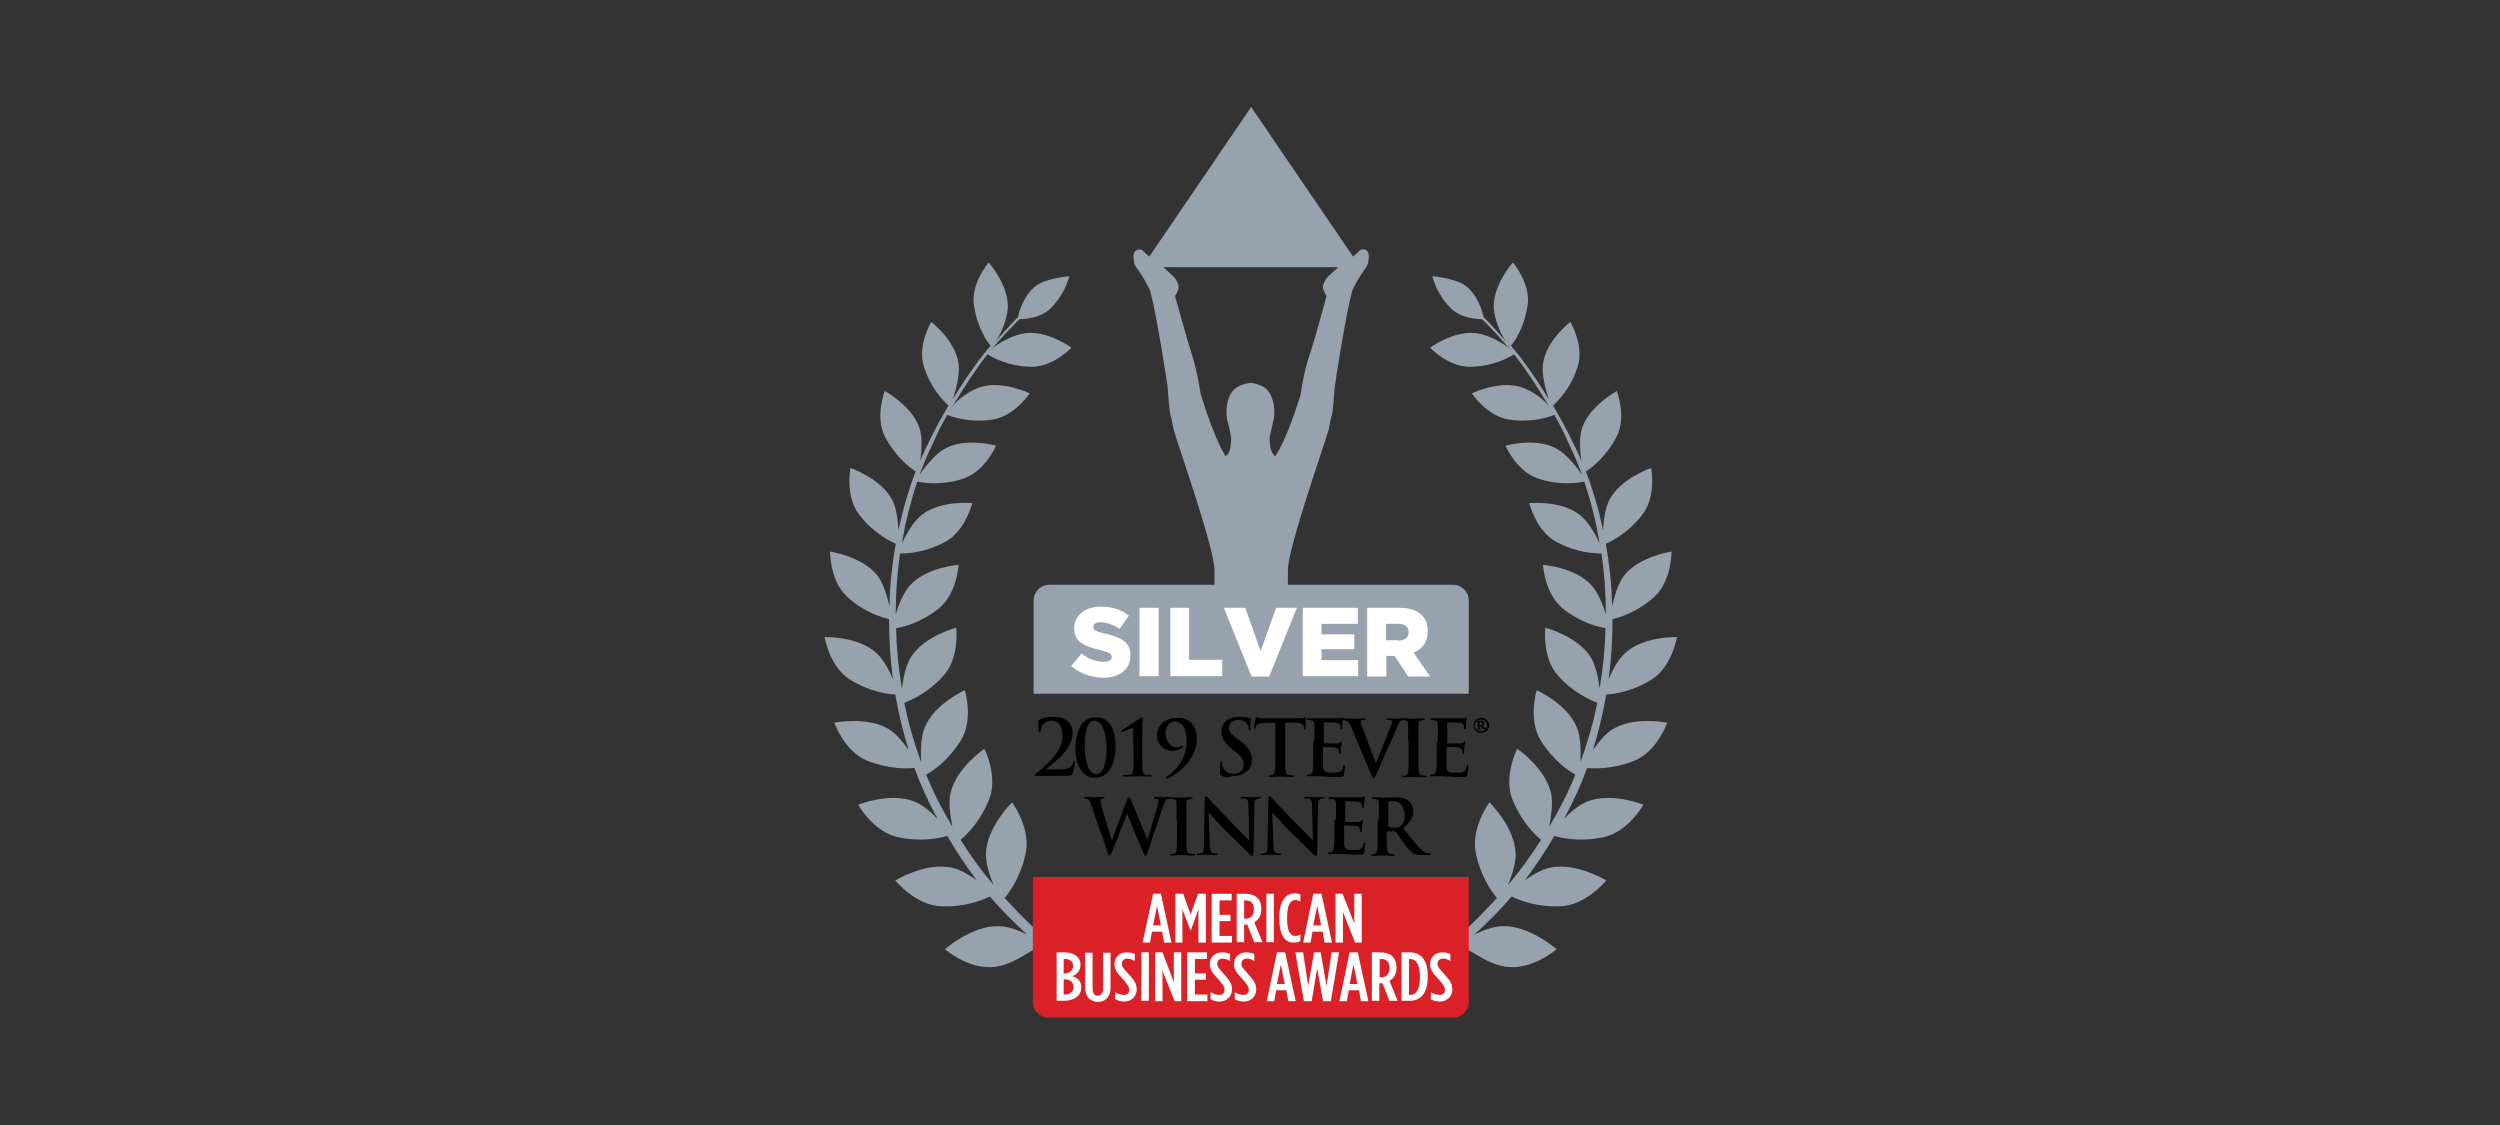 <?xml version="1.0" encoding="utf-8"?>
<!-- Generator: Adobe Illustrator 23.0.3, SVG Export Plug-In . SVG Version: 6.00 Build 0)  -->
<svg version="1.1" id="Layer_1" xmlns="http://www.w3.org/2000/svg" xmlns:xlink="http://www.w3.org/1999/xlink" x="0px" y="0px"
	 viewBox="0 0 640 288" style="enable-background:new 0 0 640 288;" xml:space="preserve">
<rect x="0" y="0" width="640" height="288" fill="#333333" stroke="none"/>
<style type="text/css">
	.st0{fill:#96A2AD;}
	.st1{clip-path:url(#SVGID_2_);fill:#96A2AD;}
	.st2{clip-path:url(#SVGID_2_);fill:#DA2128;}
	.st3{fill:#FFFFFF;}
</style>
<path class="st0" d="M281.7,249.2c-4.8-1.6-7.2-3.9-10.7-6.8c-1.8-1.5-5.5-5.2-4.1-2.9c-3.5-2.9-6.5-6.2-9.7-9.6
	c1.4-1.7,4.2-5.7,5.4-11.6c1.3-6.4-3.5-12.9-3.5-12.9s-6.4,6.2-6.7,13c-0.1,2.5,0.9,5.7,2,8.2c-3.1-3.6-5.9-7.5-8.5-11.6
	c1.7-1.4,5.1-4.8,7.3-10.3c2.4-6-1.2-13-1.2-13s-7.3,4.9-8.7,11.5c-0.5,2.4,0,5.7,0.5,8.4c-2.6-4.3-4.9-8.8-6.7-13.3
	c1.8-1,5.8-3.7,8.9-8.8c3.3-5.4,1-12.8,1-12.8s-7.9,3.5-10.3,9.6c-1,2.4-1,6.1-0.9,8.8c-1.8-5-3.3-10.1-4.3-15.2
	c1.9-0.7,6.2-2.6,10.1-7c4.1-4.6,3.2-12.2,3.2-12.2s-8.2,2.1-11.6,7.5c-1.3,2.1-2,5.4-2.3,8.1c-0.9-5.2-1.4-10.4-1.5-15.5
	c1.9-0.3,6.4-1.4,10.9-5c4.7-3.8,5.1-11.2,5.1-11.2s-8.3,0.6-12.5,5.3c-1.6,1.8-2.9,5-3.6,7.4c0-5.3,0.4-10.6,1.1-15.6
	c1.8,0,6.5-0.2,11.6-3c5.2-2.8,6.9-9.9,6.9-9.9s-8.1-0.8-12.9,3c-2.1,1.6-4,4.9-5.1,7.3c0.9-5.6,2.3-10.9,3.9-15.8
	c1.5,0.3,6.3,1.1,11.9-0.8c5.5-1.9,8.3-8.4,8.3-8.4s-7.6-2.2-13,0.7c-2.5,1.3-5.1,4.6-6.6,6.7c1-2.6,2-5.1,3.2-7.5
	c1.2-2.8,2.5-5.4,3.9-7.8c1.5,0.6,5.9,2.1,11.6,1.2c5.6-0.8,9.5-6.7,9.5-6.7s-7-3.4-12.6-1.6c-2.6,0.8-6.1,3.2-7.4,5.3
	c3.6-5.9,6.2-9.9,9.2-13.7c1.1,0.7,5.2,3.1,11.2,3.2c5.6,0.1,10.3-4.9,10.3-4.9s-6.2-4.5-11.9-3.7c-3,0.4-7.2,2.6-8.7,4.3
	c3.3-3.9,5.3-5.9,7.3-7.9c1.3,0,5.4-0.2,8-2.8c3.9-3.9,4.7-8.2,4.7-8.2s-5.8,0.5-8.4,2.4c-3.3,2.4-4.5,7-4.7,8.1
	c-1.7,1.6-3.6,3.8-5.9,6.4c1.5-1.8,3.2-6,3.3-8.9c0.2-5.8-4.9-11.5-4.9-11.5s-4.5,5.2-3.8,10.7c0.8,6,3.5,9.7,4.3,10.6
	c-3.1,3.6-6.4,8.3-9.7,13.7c0.8-2.4,1.9-6.3,1.5-9.1c-0.8-5.9-7-10.7-7-10.7s-3.6,6-1.9,11.4c1.8,5.8,5.3,9.1,6.3,10
	c-1.7,3-3.5,6.1-5.1,9.6c-0.8,1.5-1.5,3-2.1,4.6c0.3-2.5,0.6-6-0.2-8.4c-1.9-5.7-8.9-9.5-8.9-9.5s-2.6,6.7,0.1,11.8
	c2.7,5.1,6.4,7.9,7.8,8.8c-1.8,4.7-3.3,9.8-4.4,15.1c-0.1-2.6-0.5-5.9-1.7-8c-2.9-5.4-10.6-8-10.6-8s-1.4,7.1,2.2,11.9
	c3.6,4.7,7.8,6.8,9.4,7.5c-0.9,5.2-1.5,10.5-1.6,16c-0.6-2.6-1.6-6-3.1-7.9c-3.9-4.9-12.1-6.1-12.1-6.1s-0.1,7.4,4.3,11.5
	c4.4,4.1,9.1,5.4,10.8,5.8c0,5.1,0.3,10.3,1,15.4c-1-2.4-2.5-5.2-4.3-6.8c-4.8-4.3-13.2-4-13.2-4s1.2,7.5,6.4,10.8
	c5,3.2,9.8,3.8,11.7,3.9c0.8,4.8,2,9.5,3.4,14.2c-1.4-2-3.2-4.2-5-5.3c-5.5-3.4-14-1.7-14-1.7s2.5,7.3,8.3,9.7
	c5.4,2.2,10.1,2.1,12.2,1.9c1.6,4.4,3.6,8.8,5.9,13c-1.7-1.8-3.9-3.6-5.9-4.4c-6.2-2.5-14.4,0.8-14.4,0.8s3.8,6.9,10.1,8.3
	c5.9,1.3,10.6,0.3,12.7-0.3c2.3,4,4.8,7.7,7.5,11.3c-2-1.4-4.4-2.8-6.5-3.2c-6.7-1.4-14.3,3.3-14.3,3.3s5.1,6.3,11.6,6.6
	c6,0.3,10.6-1.5,12.6-2.5c3,3.5,6.2,6.7,9.5,9.7c-2.3-1.1-5-2.1-7.2-2.1c-6.9-0.2-13.8,5.9-13.8,5.9s6.2,5.4,12.9,4.5
	c6.1-0.8,10.5-6.1,12.3-4.7c4.8,3.7,7.1,6,13.2,10C278.4,251.5,284.2,250,281.7,249.2"/>
<g>
	<defs>
		<rect id="SVGID_1_" x="211.1" y="27.3" width="218.2" height="233.1"/>
	</defs>
	<clipPath id="SVGID_2_">
		<use xlink:href="#SVGID_1_"  style="overflow:visible;"/>
	</clipPath>
	<path class="st1" d="M358.7,249.2c4.8-1.6,7.2-3.9,10.7-6.8c1.8-1.5,5.5-5.2,4.1-2.9c3.5-2.9,6.5-6.2,9.7-9.6
		c-1.4-1.7-4.2-5.7-5.4-11.6c-1.3-6.4,3.5-12.9,3.5-12.9s6.4,6.2,6.7,13c0.1,2.5-0.9,5.7-2,8.2c3.1-3.6,5.9-7.5,8.5-11.6
		c-1.7-1.4-5.1-4.8-7.3-10.3c-2.4-6,1.2-13,1.2-13s7.3,4.9,8.7,11.5c0.5,2.4,0,5.7-0.5,8.4c2.6-4.3,4.9-8.8,6.7-13.3
		c-1.8-1-5.8-3.7-8.9-8.8c-3.3-5.4-1-12.8-1-12.8s7.9,3.5,10.3,9.6c1,2.4,1,6.1,0.9,8.8c1.8-5,3.3-10.1,4.3-15.2
		c-1.9-0.7-6.2-2.6-10.1-7c-4.1-4.6-3.2-12.2-3.2-12.2s8.2,2.1,11.6,7.5c1.3,2.1,2,5.4,2.3,8.1c0.9-5.2,1.4-10.4,1.5-15.5
		c-1.9-0.3-6.4-1.4-10.9-5c-4.7-3.8-5.1-11.2-5.1-11.2s8.3,0.6,12.5,5.3c1.6,1.8,2.9,5,3.6,7.4c0-5.3-0.4-10.6-1.1-15.6
		c-1.8,0-6.5-0.2-11.6-3c-5.2-2.8-6.9-9.9-6.9-9.9s8.1-0.8,12.9,3c2.1,1.6,4,4.9,5.1,7.3c-0.9-5.6-2.3-10.9-3.9-15.8
		c-1.5,0.3-6.3,1.1-11.9-0.8c-5.5-1.9-8.3-8.4-8.3-8.4s7.6-2.2,13,0.7c2.5,1.3,5.1,4.6,6.6,6.7c-1-2.6-2-5.1-3.2-7.5
		c-1.2-2.8-2.5-5.4-3.9-7.8c-1.5,0.6-5.9,2.1-11.6,1.2c-5.6-0.8-9.5-6.7-9.5-6.7s7-3.4,12.6-1.6c2.6,0.8,6.1,3.2,7.4,5.3
		c-3.6-5.9-6.2-9.9-9.2-13.7c-1.1,0.7-5.2,3.1-11.2,3.2c-5.6,0.1-10.3-4.9-10.3-4.9s6.2-4.5,11.9-3.7c3,0.4,7.2,2.6,8.7,4.3
		c-3.3-3.9-5.3-5.9-7.3-7.9c-1.3,0-5.4-0.2-8-2.8c-3.9-3.9-4.7-8.2-4.7-8.2s5.8,0.5,8.4,2.4c3.3,2.4,4.5,7,4.7,8.1
		c1.7,1.6,3.6,3.8,5.9,6.4c-1.5-1.8-3.2-6-3.3-8.9c-0.2-5.8,4.9-11.5,4.9-11.5s4.5,5.2,3.8,10.7c-0.8,6-3.5,9.7-4.3,10.6
		c3.1,3.6,6.4,8.3,9.7,13.7c-0.8-2.4-1.9-6.3-1.5-9.1c0.8-5.9,7-10.7,7-10.7s3.6,6,1.9,11.4c-1.8,5.8-5.3,9.1-6.3,10
		c1.7,3,3.5,6.1,5.1,9.6c0.8,1.5,1.5,3,2.1,4.6c-0.3-2.5-0.6-6,0.2-8.4c1.9-5.7,8.9-9.5,8.9-9.5s2.6,6.7-0.1,11.8
		c-2.7,5.1-6.4,7.9-7.8,8.8c1.8,4.7,3.3,9.8,4.4,15.1c0.1-2.6,0.5-5.9,1.7-8c2.9-5.4,10.6-8,10.6-8s1.4,7.1-2.2,11.9
		c-3.6,4.7-7.8,6.8-9.4,7.5c0.9,5.2,1.5,10.5,1.6,16c0.6-2.6,1.6-6,3.1-7.9c3.9-4.9,12.1-6.1,12.1-6.1s0.1,7.4-4.3,11.5
		c-4.5,4.1-9.1,5.4-10.8,5.8c0,5.1-0.3,10.3-1,15.4c1-2.4,2.5-5.2,4.3-6.8c4.8-4.3,13.2-4,13.2-4s-1.2,7.5-6.4,10.8
		c-5,3.2-9.8,3.8-11.7,3.9c-0.8,4.8-2,9.5-3.4,14.2c1.4-2,3.2-4.2,5-5.3c5.5-3.4,14-1.7,14-1.7s-2.5,7.3-8.3,9.7
		c-5.4,2.2-10.1,2.1-12.2,1.9c-1.6,4.4-3.6,8.8-5.9,13c1.7-1.8,3.9-3.6,5.9-4.4c6.2-2.5,14.4,0.8,14.4,0.8s-3.8,6.9-10.1,8.3
		c-5.9,1.3-10.6,0.3-12.7-0.3c-2.3,4-4.8,7.7-7.5,11.3c2-1.4,4.4-2.8,6.5-3.2c6.7-1.4,14.3,3.3,14.3,3.3s-5.1,6.3-11.6,6.6
		c-6,0.3-10.6-1.5-12.6-2.5c-3,3.5-6.2,6.7-9.5,9.7c2.3-1.1,5-2.1,7.2-2.1c6.9-0.2,13.8,5.9,13.8,5.9s-6.2,5.4-12.9,4.5
		c-6.1-0.8-10.5-6.1-12.3-4.7c-4.8,3.7-7.1,6-13.2,10C362,251.5,356.2,250,358.7,249.2"/>
	<path class="st2" d="M264.4,256.5c0,2.2,1.8,4,4,4H372c2.2,0,4-1.8,4-4v-32H264.4V256.5"/>
</g>
<path d="M265.2,198.8c-0.1,0-0.3-0.1-0.3-0.3c0-0.2,0.2-0.3,0.4-0.5c2.8-2.4,6.7-5.5,6.7-9.7c0-3.1-1.7-3.8-2.7-3.8
	c-0.8,0-1.5,0.2-2.1,0.7c-0.5,0.5-0.8,1.4-0.8,1.9c0,0.2-0.1,0.4-0.3,0.4c-0.1,0-0.2-0.1-0.2-0.4c0-0.2-0.1-1.8-0.1-2.4
	c0-0.2,0-0.3,0.2-0.4c0.8-0.4,1.8-0.8,3.6-0.8c3.5,0,5,1.9,5,4.2c0,3.8-4.2,7.2-6.8,9.2c-0.1,0.1-0.1,0.1,0,0.1h1.3
	c0.3,0,2.7,0,3.4-0.1c1.4-0.2,2-0.8,2.3-1.8c0.1-0.2,0.1-0.3,0.2-0.3c0.1,0,0.2,0.2,0.2,0.4c0,0.3-0.4,2.2-0.6,2.8
	c-0.2,0.5-0.5,0.6-1.7,0.6H265.2"/>
<path d="M280.3,199.1c-3.9,0-5-4.5-5-7.3c0-4.6,1.6-8.2,5.3-8.2c3.9,0,5,4.1,5,7.3C285.6,195.8,283.7,199.1,280.3,199.1
	 M280.2,184.5c-1.5,0-2.5,2-2.5,6.5c0,3.4,0.8,7.2,3,7.2c1.6,0,2.6-2.7,2.6-6.5C283.3,188.3,282.4,184.5,280.2,184.5z"/>
<path d="M290.1,189.7c0-1.1,0-1.9,0-2.6c0-0.5,0-0.7-0.3-0.7c-0.4,0-1.9,0.8-2.3,0.9c-0.1,0-0.2,0.1-0.3,0.1c-0.1,0-0.2-0.1-0.2-0.2
	s0.1-0.2,0.2-0.3c0.1,0,3.9-2.5,4.6-3c0.2-0.1,0.4-0.3,0.5-0.3c0.2,0,0.2,0.2,0.2,0.4c0,0.2-0.1,2.1-0.1,5.1v3.7
	c0,1.9,0,3.6,0.1,4.4c0.1,0.6,0.2,0.9,0.8,1.1c0.3,0.1,1.1,0.1,1.3,0.1c0.1,0,0.2,0.1,0.2,0.2c0,0.1-0.1,0.2-0.3,0.2
	c-1.5,0-2.8-0.1-3.3-0.1c-0.5,0-2.1,0.1-3.4,0.1c-0.2,0-0.3,0-0.3-0.2c0-0.1,0.1-0.2,0.2-0.2c0.2,0,1.2-0.1,1.6-0.1
	c0.6-0.1,0.7-0.4,0.8-1c0.1-0.9,0.1-2.5,0.1-4.4L290.1,189.7"/>
<path d="M306.4,189c0,5.5-4.8,9-7.3,10.2c-0.1,0.1-0.2,0.1-0.4,0.1c-0.1,0-0.2-0.1-0.2-0.2c0-0.1,0.1-0.3,0.2-0.3
	c2.1-1.2,5.1-4.5,5.1-9.1c0-3.5-1.5-5-3-5c-1.4,0-2.4,1.3-2.4,2.9c0,3,2,3.7,2.6,3.7c0.7,0,1.1-0.1,1.3-0.2c0.2-0.1,0.3-0.2,0.4-0.2
	c0.1,0,0.2,0.1,0.2,0.2c0,0.1-0.1,0.2-0.1,0.2c-0.6,0.6-1.6,0.9-2.6,0.9c-2.8,0-4-2.2-4-3.8c0-2.7,2-4.6,5.1-4.6
	C304.6,183.6,306.4,186,306.4,189"/>
<path d="M312.7,198.6c-0.3-0.1-0.4-0.2-0.4-0.7c0-1.1,0.1-2.3,0.1-2.6c0-0.3,0.1-0.5,0.2-0.5c0.2,0,0.2,0.2,0.2,0.3
	c0,0.3,0.1,0.7,0.2,1c0.4,1.5,1.6,2,2.8,2c1.8,0,2.6-1.2,2.6-2.3c0-1-0.3-1.9-1.9-3.2l-0.9-0.7c-2.2-1.7-2.9-3.1-2.9-4.7
	c0-2.2,1.8-3.7,4.6-3.7c1.3,0,2.1,0.2,2.6,0.3c0.2,0,0.3,0.1,0.3,0.2c0,0.3-0.1,0.8-0.1,2.4c0,0.4-0.1,0.6-0.2,0.6
	c-0.1,0-0.2-0.1-0.2-0.4c0-0.2-0.1-0.8-0.5-1.3c-0.3-0.4-0.9-1-2.2-1c-1.5,0-2.4,0.8-2.4,2c0,0.9,0.5,1.6,2.1,2.8l0.6,0.4
	c2.4,1.8,3.2,3.2,3.2,5c0,1.1-0.4,2.5-1.9,3.4c-1,0.6-2.1,0.8-3.1,0.8C314.4,199.1,313.5,199,312.7,198.6"/>
<path d="M326.5,185l-2.9,0.1c-1.1,0-1.6,0.1-1.9,0.6c-0.2,0.3-0.3,0.5-0.3,0.7c0,0.2-0.1,0.2-0.2,0.2c-0.1,0-0.2-0.1-0.2-0.3
	c0-0.3,0.4-2.1,0.4-2.3c0.1-0.3,0.1-0.4,0.2-0.4c0.2,0,0.4,0.2,0.8,0.2c0.6,0.1,1.3,0.1,2,0.1h7.8c0.6,0,1.1-0.1,1.4-0.1
	c0.3-0.1,0.5-0.1,0.5-0.1c0.1,0,0.2,0.1,0.2,0.4c0,0.4-0.1,1.8-0.1,2.3c0,0.2-0.1,0.3-0.2,0.3c-0.2,0-0.2-0.1-0.2-0.4l0-0.2
	c0-0.5-0.6-1.1-2.3-1.1L329,185v8.1c0,1.8,0,3.4,0.1,4.2c0.1,0.6,0.2,1,0.8,1.1c0.3,0,0.7,0.1,1,0.1c0.2,0,0.3,0.1,0.3,0.2
	c0,0.1-0.2,0.2-0.4,0.2c-1.3,0-2.5-0.1-3.1-0.1c-0.5,0-1.7,0.1-2.5,0.1c-0.3,0-0.4-0.1-0.4-0.2c0-0.1,0.1-0.2,0.3-0.2
	c0.3,0,0.5,0,0.7-0.1c0.4-0.1,0.5-0.5,0.6-1.1c0.1-0.8,0.1-2.4,0.1-4.2V185"/>
<path d="M336.5,189.7c0-3,0-3.6,0-4.2c0-0.7-0.2-1-0.8-1.1c-0.2,0-0.5-0.1-0.8-0.1c-0.2,0-0.3,0-0.3-0.2c0-0.1,0.1-0.2,0.4-0.2
	c0.5,0,1.1,0,1.6,0c0.5,0,1,0,1.2,0c0.6,0,4.6,0,4.9,0c0.4,0,0.7-0.1,0.8-0.1c0.1,0,0.2-0.1,0.3-0.1c0.1,0,0.1,0.1,0.1,0.2
	c0,0.1-0.1,0.4-0.2,1.3c0,0.2-0.1,1.1-0.1,1.3c0,0.1-0.1,0.2-0.2,0.2c-0.1,0-0.2-0.1-0.2-0.3c0-0.1,0-0.5-0.1-0.7
	c-0.1-0.4-0.3-0.6-1.3-0.7c-0.3,0-2.4-0.1-2.8-0.1c-0.1,0-0.1,0.1-0.1,0.2v5c0,0.1,0,0.2,0.1,0.2c0.4,0,2.7,0,3.2,0
	c0.5,0,0.8-0.1,0.9-0.3c0.1-0.2,0.2-0.3,0.3-0.3c0.1,0,0.1,0,0.1,0.2c0,0.1-0.1,0.4-0.2,1.4c0,0.4-0.1,1.2-0.1,1.3
	c0,0.2,0,0.4-0.2,0.4c-0.1,0-0.2-0.1-0.2-0.2c0-0.2,0-0.5-0.1-0.7c-0.1-0.4-0.4-0.7-1.1-0.8c-0.4,0-2.3-0.1-2.8-0.1
	c-0.1,0-0.1,0.1-0.1,0.2v1.6c0,0.7,0,2.5,0,3.1c0,1.4,0.4,1.7,2.4,1.7c0.5,0,1.3,0,1.9-0.2c0.5-0.2,0.8-0.7,0.9-1.5
	c0-0.2,0.1-0.3,0.2-0.3c0.2,0,0.2,0.2,0.2,0.4c0,0.5-0.2,1.8-0.3,2.2c-0.1,0.5-0.3,0.5-1.1,0.5c-1.5,0-2.6,0-3.4-0.1
	c-0.8,0-1.5-0.1-2.1-0.1c-0.2,0-0.7,0-1.1,0c-0.5,0-1,0-1.4,0c-0.3,0-0.4-0.1-0.4-0.2c0-0.1,0.1-0.2,0.3-0.2c0.3,0,0.5,0,0.7-0.1
	c0.4-0.1,0.5-0.5,0.6-1.1c0.1-0.8,0.1-2.4,0.1-4.2V189.7"/>
<path d="M345.8,185.9c-0.5-1.1-0.8-1.3-1.5-1.5c-0.3-0.1-0.6-0.1-0.8-0.1c-0.2,0-0.2-0.1-0.2-0.2c0-0.2,0.2-0.2,0.5-0.2
	c1,0,2.2,0.1,2.9,0.1c0.5,0,1.4-0.1,2.4-0.1c0.2,0,0.5,0,0.5,0.2c0,0.1-0.1,0.2-0.3,0.2c-0.3,0-0.6,0-0.8,0.1
	c-0.1,0.1-0.2,0.2-0.2,0.4c0,0.3,0.2,0.8,0.5,1.5l3.4,9h0.1c0.8-2.2,3.4-8.5,3.9-9.8c0.1-0.3,0.2-0.6,0.2-0.7c0-0.2-0.1-0.3-0.3-0.4
	c-0.2-0.1-0.5-0.1-0.8-0.1c-0.2,0-0.3,0-0.3-0.2c0-0.2,0.2-0.2,0.6-0.2c1,0,1.8,0.1,2.1,0.1c0.3,0,1.3-0.1,1.9-0.1
	c0.3,0,0.4,0,0.4,0.2c0,0.1-0.1,0.2-0.3,0.2c-0.2,0-0.6,0-1,0.2c-0.3,0.2-0.6,0.5-1.1,1.8c-0.8,1.9-1.3,2.9-2.4,5.4
	c-1.3,2.9-2.2,5-2.6,6c-0.5,1.1-0.6,1.5-0.9,1.5c-0.3,0-0.4-0.3-0.8-1.2L345.8,185.9"/>
<path d="M360.5,189.7c0-3,0-3.6,0-4.2c0-0.7-0.2-1-0.7-1.1c-0.2-0.1-0.5-0.1-0.7-0.1c-0.2,0-0.3,0-0.3-0.2c0-0.1,0.2-0.2,0.5-0.2
	c0.8,0,2,0.1,2.6,0.1c0.5,0,1.7-0.1,2.4-0.1c0.3,0,0.4,0,0.4,0.2c0,0.2-0.1,0.2-0.3,0.2c-0.2,0-0.4,0-0.6,0.1
	c-0.5,0.1-0.7,0.4-0.7,1.1c0,0.6,0,1.2,0,4.2v3.5c0,1.9,0,3.5,0.1,4.3c0.1,0.5,0.2,0.9,0.8,1c0.3,0,0.7,0.1,1,0.1
	c0.2,0,0.3,0.1,0.3,0.2c0,0.1-0.2,0.2-0.4,0.2c-1.3,0-2.5-0.1-3.1-0.1c-0.5,0-1.7,0.1-2.5,0.1c-0.3,0-0.4-0.1-0.4-0.2
	c0-0.1,0.1-0.2,0.3-0.2c0.3,0,0.5,0,0.7-0.1c0.4-0.1,0.5-0.4,0.6-1c0.1-0.8,0.1-2.4,0.1-4.3V189.7"/>
<path d="M368.1,189.7c0-3,0-3.6,0-4.2c0-0.7-0.2-1-0.8-1.1c-0.2,0-0.5-0.1-0.8-0.1c-0.2,0-0.3,0-0.3-0.2c0-0.1,0.1-0.2,0.4-0.2
	c0.5,0,1.1,0,1.6,0c0.5,0,1,0,1.2,0c0.6,0,4.6,0,4.9,0c0.4,0,0.7-0.1,0.8-0.1c0.1,0,0.2-0.1,0.3-0.1c0.1,0,0.1,0.1,0.1,0.2
	c0,0.1-0.1,0.4-0.2,1.3c0,0.2-0.1,1.1-0.1,1.3c0,0.1-0.1,0.2-0.2,0.2c-0.1,0-0.2-0.1-0.2-0.3c0-0.1,0-0.5-0.1-0.7
	c-0.1-0.4-0.3-0.6-1.3-0.7c-0.3,0-2.4-0.1-2.8-0.1c-0.1,0-0.1,0.1-0.1,0.2v5c0,0.1,0,0.2,0.1,0.2c0.4,0,2.7,0,3.2,0
	c0.5,0,0.8-0.1,0.9-0.3c0.1-0.2,0.2-0.3,0.3-0.3c0.1,0,0.1,0,0.1,0.2c0,0.1-0.1,0.4-0.2,1.4c0,0.4-0.1,1.2-0.1,1.3
	c0,0.2,0,0.4-0.2,0.4c-0.1,0-0.2-0.1-0.2-0.2c0-0.2,0-0.5-0.1-0.7c-0.1-0.4-0.4-0.7-1.1-0.8c-0.4,0-2.3-0.1-2.8-0.1
	c-0.1,0-0.1,0.1-0.1,0.2v1.6c0,0.7,0,2.5,0,3.1c0,1.4,0.4,1.7,2.4,1.7c0.5,0,1.3,0,1.9-0.2c0.5-0.2,0.8-0.7,0.9-1.5
	c0-0.2,0.1-0.3,0.2-0.3c0.2,0,0.2,0.2,0.2,0.4c0,0.5-0.2,1.8-0.3,2.2c-0.1,0.5-0.3,0.5-1.1,0.5c-1.5,0-2.6,0-3.4-0.1
	c-0.8,0-1.5-0.1-2.1-0.1c-0.2,0-0.7,0-1.1,0c-0.5,0-1,0-1.4,0c-0.3,0-0.4-0.1-0.4-0.2c0-0.1,0.1-0.2,0.3-0.2c0.3,0,0.5,0,0.7-0.1
	c0.4-0.1,0.5-0.5,0.6-1.1c0.1-0.8,0.1-2.4,0.1-4.2V189.7"/>
<path d="M377.2,185.7c0-1.1,0.8-1.9,2-1.9c1.1,0,2,0.8,2,1.9c0,1.1-0.8,1.9-2,1.9C378,187.6,377.2,186.8,377.2,185.7 M380.7,185.7
	c0-0.9-0.6-1.5-1.6-1.5c-0.9,0-1.6,0.6-1.6,1.5c0,0.9,0.6,1.5,1.6,1.5C380.1,187.2,380.7,186.6,380.7,185.7z M378.3,185.4v-0.5
	c0-0.1-0.1-0.2-0.3-0.2c0,0,0,0,0-0.1c0-0.1,0-0.1,0.1-0.1h0.1c0,0,0.2,0,0.4,0c0.2,0,0.3,0,0.5,0c0.4,0,0.9,0.1,0.9,0.6
	c0,0.2-0.1,0.4-0.5,0.6l0.4,0.5c0.3,0.3,0.3,0.3,0.4,0.3s0.1,0,0.1,0.1c0,0.1,0,0.1-0.2,0.1c-0.3,0-0.5,0-0.8-0.4l-0.3-0.4h-0.3v0.2
	c0,0.4,0,0.4,0,0.5c0,0,0.2,0,0.2,0c0,0,0.1,0,0.1,0.1c0,0.1,0,0.1-0.1,0.1h-0.1c0,0-0.2,0-0.3,0c-0.1,0-0.3,0-0.3,0h-0.1
	c0,0-0.2,0-0.2-0.1c0,0,0-0.1,0.1-0.1c0.2,0,0.2,0,0.2-0.1c0-0.1,0-0.3,0-0.6V185.4z M378.8,185.6c0.1,0,0.2,0.1,0.3,0.1
	c0.1,0,0.1,0,0.2,0c0.1-0.1,0.2-0.2,0.2-0.4c0-0.3-0.2-0.5-0.5-0.5c0,0-0.2,0-0.2,0V185.6z"/>
<path d="M279.3,206c-0.2-0.7-0.4-1.2-0.7-1.4c-0.2-0.1-0.6-0.2-0.8-0.2c-0.2,0-0.3,0-0.3-0.2c0-0.1,0.2-0.2,0.4-0.2
	c1,0,2.1,0.1,2.3,0.1c0.2,0,1-0.1,2.2-0.1c0.3,0,0.4,0.1,0.4,0.2c0,0.2-0.2,0.2-0.4,0.2c-0.2,0-0.4,0-0.5,0.1
	c-0.2,0.1-0.2,0.2-0.2,0.4c0,0.3,0.2,0.9,0.4,1.8c0.3,1.3,2.1,7.2,2.5,8.3h0.1l3.8-10.2c0.2-0.5,0.3-0.7,0.5-0.7
	c0.2,0,0.3,0.3,0.6,0.9l4.1,9.8h0.1c0.4-1.3,1.9-6.5,2.6-8.7c0.1-0.4,0.2-0.9,0.2-1.1c0-0.3-0.2-0.6-0.9-0.6c-0.2,0-0.3-0.1-0.3-0.2
	c0-0.1,0.2-0.2,0.4-0.2c1,0,1.9,0.1,2,0.1c0.1,0,1-0.1,1.6-0.1c0.2,0,0.4,0,0.4,0.2c0,0.1-0.1,0.2-0.3,0.2c-0.2,0-0.5,0-0.7,0.1
	c-0.5,0.2-0.7,1-1.1,2.1c-0.9,2.5-2.9,8.7-3.9,11.6c-0.2,0.7-0.3,0.9-0.6,0.9c-0.2,0-0.3-0.2-0.6-1l-4.1-9.8h0c-0.4,1-3,7.9-3.8,9.7
	c-0.4,0.8-0.5,1-0.7,1c-0.2,0-0.3-0.2-0.4-0.7L279.3,206"/>
<path d="M301.2,209.8c0-3,0-3.5,0-4.1c0-0.7-0.2-1-0.7-1.1c-0.2-0.1-0.5-0.1-0.7-0.1c-0.2,0-0.3,0-0.3-0.2c0-0.1,0.2-0.2,0.5-0.2
	c0.7,0,2,0.1,2.5,0.1c0.5,0,1.6-0.1,2.4-0.1c0.3,0,0.4,0,0.4,0.2c0,0.2-0.1,0.2-0.3,0.2s-0.4,0-0.6,0.1c-0.5,0.1-0.7,0.4-0.7,1.1
	c0,0.6,0,1.2,0,4.1v3.4c0,1.9,0,3.4,0.1,4.3c0.1,0.5,0.2,0.9,0.8,1c0.3,0,0.7,0.1,1,0.1c0.2,0,0.3,0.1,0.3,0.2
	c0,0.1-0.2,0.2-0.4,0.2c-1.3,0-2.5-0.1-3-0.1c-0.4,0-1.7,0.1-2.5,0.1c-0.3,0-0.4-0.1-0.4-0.2c0-0.1,0.1-0.2,0.3-0.2
	c0.3,0,0.5,0,0.7-0.1c0.4-0.1,0.5-0.4,0.6-1c0.1-0.8,0.1-2.4,0.1-4.3V209.8"/>
<path d="M309.7,216.2c0,1.5,0.3,2,0.7,2.2c0.3,0.1,0.7,0.1,1,0.1c0.2,0,0.3,0,0.3,0.2c0,0.2-0.2,0.2-0.4,0.2c-1.3,0-2-0.1-2.4-0.1
	c-0.2,0-1.1,0.1-2.1,0.1c-0.3,0-0.4,0-0.4-0.2c0-0.1,0.1-0.2,0.3-0.2c0.3,0,0.6,0,0.9-0.1c0.5-0.2,0.6-0.7,0.6-2.4l0.2-11.5
	c0-0.4,0.1-0.7,0.3-0.7c0.2,0,0.4,0.3,0.7,0.6c0.2,0.3,3.2,3.4,6,6.3c1.3,1.3,4,4.1,4.3,4.4h0.1l-0.2-8.8c0-1.2-0.2-1.6-0.7-1.8
	c-0.3-0.1-0.8-0.1-1-0.1c-0.2,0-0.3-0.1-0.3-0.2c0-0.2,0.2-0.2,0.5-0.2c1,0,1.9,0.1,2.4,0.1c0.2,0,1-0.1,1.9-0.1
	c0.3,0,0.4,0,0.4,0.2c0,0.1-0.1,0.2-0.4,0.2c-0.2,0-0.4,0-0.6,0.1c-0.5,0.2-0.7,0.6-0.7,1.7l-0.2,12.3c0,0.4-0.1,0.6-0.3,0.6
	c-0.2,0-0.4-0.2-0.7-0.4c-1.2-1.2-3.7-3.7-5.8-5.7c-2.1-2.1-4.3-4.5-4.6-4.9h-0.1L309.7,216.2"/>
<path d="M326,216.2c0,1.5,0.3,2,0.7,2.2c0.3,0.1,0.7,0.1,1,0.1c0.2,0,0.3,0,0.3,0.2c0,0.2-0.2,0.2-0.4,0.2c-1.3,0-2-0.1-2.4-0.1
	c-0.2,0-1.1,0.1-2.1,0.1c-0.3,0-0.4,0-0.4-0.2c0-0.1,0.1-0.2,0.3-0.2c0.3,0,0.6,0,0.9-0.1c0.5-0.2,0.6-0.7,0.6-2.4l0.2-11.5
	c0-0.4,0.1-0.7,0.3-0.7c0.2,0,0.4,0.3,0.7,0.6c0.2,0.3,3.2,3.4,6,6.3c1.3,1.3,4,4.1,4.3,4.4h0.1l-0.2-8.8c0-1.2-0.2-1.6-0.7-1.8
	c-0.3-0.1-0.8-0.1-1-0.1c-0.2,0-0.3-0.1-0.3-0.2c0-0.2,0.2-0.2,0.5-0.2c1,0,1.9,0.1,2.4,0.1c0.2,0,1-0.1,1.9-0.1
	c0.3,0,0.4,0,0.4,0.2c0,0.1-0.1,0.2-0.4,0.2c-0.2,0-0.4,0-0.6,0.1c-0.5,0.2-0.7,0.6-0.7,1.7l-0.2,12.3c0,0.4-0.1,0.6-0.3,0.6
	c-0.2,0-0.4-0.2-0.7-0.4c-1.2-1.2-3.7-3.7-5.8-5.7c-2.1-2.1-4.3-4.5-4.6-4.9h-0.1L326,216.2"/>
<path d="M342,209.8c0-3,0-3.5,0-4.1c0-0.7-0.2-1-0.8-1.1c-0.2,0-0.5-0.1-0.8-0.1c-0.2,0-0.3,0-0.3-0.2c0-0.1,0.1-0.2,0.4-0.2
	c0.5,0,1.1,0,1.6,0c0.5,0,1,0,1.2,0c0.6,0,4.5,0,4.9,0c0.4,0,0.7-0.1,0.8-0.1c0.1,0,0.2-0.1,0.3-0.1c0.1,0,0.1,0.1,0.1,0.2
	c0,0.1-0.1,0.4-0.2,1.3c0,0.2-0.1,1.1-0.1,1.3c0,0.1-0.1,0.2-0.2,0.2c-0.1,0-0.2-0.1-0.2-0.3c0-0.1,0-0.5-0.1-0.7
	c-0.1-0.4-0.3-0.6-1.3-0.7c-0.3,0-2.4-0.1-2.8-0.1c-0.1,0-0.1,0.1-0.1,0.2v4.9c0,0.1,0,0.2,0.1,0.2c0.4,0,2.7,0,3.1,0
	c0.5,0,0.8-0.1,0.9-0.3c0.1-0.2,0.2-0.3,0.3-0.3c0.1,0,0.1,0,0.1,0.2c0,0.1-0.1,0.4-0.2,1.4c0,0.4-0.1,1.2-0.1,1.3
	c0,0.2,0,0.4-0.2,0.4c-0.1,0-0.2-0.1-0.2-0.2c0-0.2,0-0.4-0.1-0.7c-0.1-0.4-0.4-0.7-1.1-0.8c-0.4,0-2.3-0.1-2.8-0.1
	c-0.1,0-0.1,0.1-0.1,0.2v1.5c0,0.7,0,2.5,0,3c0,1.3,0.4,1.6,2.3,1.6c0.5,0,1.3,0,1.8-0.2c0.5-0.2,0.7-0.6,0.9-1.4
	c0-0.2,0.1-0.3,0.2-0.3c0.2,0,0.2,0.2,0.2,0.4c0,0.4-0.2,1.8-0.3,2.2c-0.1,0.5-0.3,0.5-1.1,0.5c-1.5,0-2.5,0-3.4-0.1
	c-0.8,0-1.4-0.1-2-0.1c-0.2,0-0.6,0-1.1,0c-0.4,0-1,0-1.3,0c-0.3,0-0.4-0.1-0.4-0.2c0-0.1,0.1-0.2,0.3-0.2c0.3,0,0.5,0,0.7-0.1
	c0.4-0.1,0.5-0.5,0.6-1.1c0.1-0.8,0.1-2.4,0.1-4.2V209.8"/>
<path d="M353,209.8c0-3,0-3.5,0-4.1c0-0.7-0.2-1-0.8-1.1c-0.2,0-0.5-0.1-0.8-0.1c-0.2,0-0.3,0-0.3-0.2c0-0.1,0.1-0.2,0.4-0.2
	c1,0,2.3,0.1,2.7,0.1c0.7,0,2.1-0.1,2.7-0.1c1.2,0,2.5,0.1,3.6,0.8c0.5,0.4,1.3,1.4,1.3,2.7c0,1.4-0.6,2.8-2.6,4.4
	c1.7,2.2,3.1,3.9,4.2,5.1c1.1,1.1,1.9,1.3,2.2,1.3c0.2,0,0.4,0.1,0.5,0.1c0.2,0,0.2,0.1,0.2,0.2c0,0.2-0.1,0.2-0.4,0.2h-1.9
	c-1.1,0-1.6-0.1-2.1-0.4c-0.8-0.4-1.6-1.4-2.7-2.9c-0.8-1.1-1.7-2.4-1.9-2.7c-0.1-0.1-0.2-0.1-0.4-0.1l-1.7,0c-0.1,0-0.2,0-0.2,0.2
	v0.3c0,1.8,0,3.4,0.1,4.2c0.1,0.6,0.2,1,0.8,1.1c0.3,0,0.7,0.1,1,0.1c0.2,0,0.2,0.1,0.2,0.2c0,0.1-0.1,0.2-0.4,0.2
	c-1.1,0-2.6-0.1-2.9-0.1c-0.4,0-1.6,0.1-2.4,0.1c-0.3,0-0.4-0.1-0.4-0.2c0-0.1,0.1-0.2,0.3-0.2c0.3,0,0.5,0,0.7-0.1
	c0.4-0.1,0.5-0.5,0.6-1.1c0.1-0.8,0.1-2.4,0.1-4.2V209.8 M355.3,211.3c0,0.2,0,0.3,0.2,0.4c0.4,0.1,1,0.2,1.5,0.2
	c0.8,0,1-0.1,1.4-0.3c0.6-0.4,1.2-1.3,1.2-2.9c0-2.8-1.8-3.6-3-3.6c-0.5,0-0.8,0-1,0.1c-0.1,0-0.2,0.1-0.2,0.3V211.3z"/>
<g>
	<path class="st0" d="M320.2,98l-0.3,0C319.8,97.9,320,98,320.2,98c0.2,0,0.3,0,0.3,0L320.2,98z"/>
	<path class="st0" d="M372,149.7h-42.3c0-1.6,0-3,0-3.8c0.1-6,9.5-32.4,10.4-35.8c0.6-2.3,0.3-2.1,0.8-3.7c0.5-1.6,0.6-5.8,0.8-7.4
		c0.2-1.6,2.9-18.9,4.4-24.3c0.5-1.6,2.3-4.4,3.5-6.1c0.2-0.3,0.7-1,0.7-1.7c0-0.7,0.4-1.4-0.2-2.5c-0.2-0.5-1.4-0.9-2.1-0.2
		c-0.7,0.7-1.6,1.5-1.6,1.5l-26.1-38.3l-26.1,38.3c0,0-0.9-0.8-1.6-1.5c-0.7-0.7-1.8-0.2-2.1,0.2c-0.6,1.2-0.2,1.8-0.2,2.5
		c0,0.7,0.5,1.5,0.7,1.7c1.2,1.7,3,4.5,3.5,6.1c1.5,5.3,4.2,22.6,4.4,24.3c0.2,1.6,0.3,5.8,0.8,7.4c0.5,1.6,0.2,1.4,0.8,3.7
		c0.9,3.5,10.3,29.8,10.4,35.8c0,0.8,0,2.2,0,3.8h-42.3c-2.2,0-4,1.8-4,4v23.9H376v-23.9C376,151.5,374.2,149.7,372,149.7z
		 M307.5,101.3c-0.4-1.2-0.6-5-2.5-10.9c-0.9-2.8-4.2-14.6-4.2-14.6s0.7-1,0.9-2c0.2-0.9-0.6-2.5-1.5-3.2c-1-0.9-2.4-2.2-2.4-2.2
		h44.8c0,0-1.4,1.3-2.4,2.2c-0.9,0.8-1.7,2.3-1.5,3.2c0.2,0.9,0.9,2,0.9,2s-3.2,11.8-4.2,14.6c-2,5.9-2.2,9.7-2.5,10.9
		c-4,12.7-6.5,15.5-6.5,15.5s-0.9-0.8-1.2-2.3c-0.1-0.9-0.2-2.3-0.2-2.3s0.5-2.5,0.9-4.2c0.5-1.6,0.6-4.9-0.9-7.4
		c-1-1.7-2.8-2.3-4.9-2.6c-1.8,0.3-3.9,0.9-4.9,2.6c-1.5,2.5-1.4,5.8-0.9,7.4c0.5,1.6,0.9,4.2,0.9,4.2s-0.1,1.4-0.2,2.3
		c-0.2,1.5-1.2,2.3-1.2,2.3S311.5,114,307.5,101.3z"/>
</g>
<path class="st3" d="M274.2,170.5l2.7-3.2c1.7,1.4,3.6,2.1,5.7,2.1c1.3,0,2-0.4,2-1.2v-0.1c0-0.7-0.6-1.1-3-1.7
	c-3.7-0.9-6.6-1.9-6.6-5.5v0c0-3.2,2.6-5.6,6.8-5.6c3,0,5.3,0.8,7.2,2.3l-2.4,3.4c-1.6-1.1-3.4-1.7-4.9-1.7c-1.2,0-1.8,0.5-1.8,1.1
	v0.1c0,0.8,0.6,1.2,3,1.7c4,0.9,6.5,2.2,6.5,5.5v0.1c0,3.6-2.8,5.7-7.1,5.7C279.3,173.4,276.4,172.4,274.2,170.5"/>
<rect x="291.7" y="155.6" class="st3" width="4.9" height="17.5"/>
<polyline class="st3" points="299.6,155.6 304.4,155.6 304.4,168.9 312.9,168.9 312.9,173.1 299.6,173.1 299.6,155.6 "/>
<polyline class="st3" points="313.3,155.6 318.8,155.6 322.7,166.7 326.7,155.6 332,155.6 324.9,173.2 320.4,173.2 313.3,155.6 "/>
<polyline class="st3" points="333.5,155.6 347.6,155.6 347.6,159.7 338.3,159.7 338.3,162.4 346.7,162.4 346.7,166.2 338.3,166.2 
	338.3,169 347.7,169 347.7,173.1 333.5,173.1 333.5,155.6 "/>
<path class="st3" d="M350,155.6h8.3c2.7,0,4.5,0.7,5.7,1.9c1,1,1.5,2.3,1.5,4.1v0.1c0,2.7-1.4,4.4-3.6,5.4l4.2,6.1h-5.6l-3.5-5.3
	h-2.1v5.3H350V155.6 M358,164c1.6,0,2.6-0.8,2.6-2.1v-0.1c0-1.4-1-2.1-2.6-2.1h-3.2v4.2H358z"/>
<path class="st3" d="M295.2,228.8h2l2.7,12.5H298l-0.5-2.8h-2.6l-0.5,2.8h-1.9L295.2,228.8 M297.2,236.9l-1-5l-1,5H297.2z"/>
<polyline class="st3" points="300.9,228.8 302.9,228.8 304.8,234.1 306.7,228.8 308.7,228.8 308.7,241.3 306.8,241.3 306.8,232.8 
	304.8,238.3 304.8,238.3 302.7,232.8 302.7,241.3 300.9,241.3 300.9,228.8 "/>
<polyline class="st3" points="310.2,228.8 315.3,228.8 315.3,230.5 312.2,230.5 312.2,234.2 315,234.2 315,235.8 312.2,235.8 
	312.2,239.6 315.4,239.6 315.4,241.3 310.2,241.3 310.2,228.8 "/>
<path class="st3" d="M316.6,228.8h2.2c2.4,0,4.1,1.2,4.1,3.9v0.1c0,1.7-0.8,2.7-1.8,3.3l2.1,5.1h-2.1l-1.8-4.5c-0.1,0-0.2,0-0.3,0
	h-0.5v4.5h-1.9V228.8 M318.8,235.2c1.3,0,2.2-0.7,2.2-2.3v-0.1c0-1.7-0.9-2.3-2.2-2.3h-0.3v4.7H318.8z"/>
<rect x="324.2" y="228.8" class="st3" width="1.9" height="12.4"/>
<path class="st3" d="M327.5,235.2v-0.4c0-4.3,1.8-6.1,3.9-6.1c0.7,0,1,0.1,1.5,0.3v1.8c-0.5-0.3-0.9-0.4-1.3-0.4
	c-1.2,0-2.1,1.2-2.1,4.4v0.4c0,3.4,0.9,4.4,2.1,4.4c0.4,0,0.9-0.1,1.3-0.4v1.7c-0.5,0.3-1,0.4-1.7,0.4
	C329.1,241.4,327.5,239.5,327.5,235.2"/>
<path class="st3" d="M336.2,228.8h2.1l2.7,12.5h-1.9l-0.5-2.8h-2.6l-0.5,2.8h-1.9L336.2,228.8 M338.2,236.9l-1-5l-1,5H338.2z"/>
<polyline class="st3" points="341.9,228.8 343.7,228.8 346.7,236.4 346.7,228.8 348.6,228.8 348.6,241.3 346.9,241.3 343.8,233.5 
	343.8,241.3 341.9,241.3 341.9,228.8 "/>
<path class="st3" d="M270.4,243.8h2c2.3,0,4.2,1,4.2,3.1v0.1c0,1.7-1.1,2.5-2.1,2.9c1.3,0.4,2.3,1.2,2.3,2.8v0.1
	c0,2.1-1.8,3.4-4.4,3.4h-1.9V243.8 M272.5,249.2c1.3,0,2.2-0.7,2.2-1.9v0c0-1.2-0.8-1.8-2.1-1.8h-0.3v3.8H272.5z M272.5,254.6
	c1.4,0,2.3-0.7,2.3-1.9v-0.1c0-1.2-0.9-1.9-2.3-1.9h-0.2v3.9H272.5z"/>
<path class="st3" d="M277.8,252.8v-8.9h1.9v9.1c0,1.3,0.5,1.9,1.3,1.9c0.8,0,1.4-0.6,1.4-1.9v-9.1h1.9v8.9c0,2.4-1.3,3.7-3.3,3.7
	C279.1,256.4,277.8,255.2,277.8,252.8"/>
<path class="st3" d="M285.5,255.8V254c0.9,0.5,1.6,0.7,2.2,0.7c0.8,0,1.4-0.4,1.4-1.3v0c0-0.7-0.3-1.2-1.5-2.6
	c-1.7-1.8-2.3-2.6-2.3-4v0c0-1.8,1.4-3,3.1-3c0.9,0,1.5,0.2,2.1,0.4v1.8c-0.7-0.4-1.3-0.6-1.9-0.6c-0.8,0-1.4,0.5-1.4,1.3v0
	c0,0.7,0.3,1.1,1.5,2.4c1.8,2,2.3,2.8,2.3,4.2v0c0,1.8-1.4,3.1-3.2,3.1C287,256.4,286.2,256.2,285.5,255.8"/>
<rect x="292.2" y="243.8" class="st3" width="1.9" height="12.4"/>
<polyline class="st3" points="295.7,243.8 297.6,243.8 300.5,251.4 300.5,243.8 302.4,243.8 302.4,256.3 300.7,256.3 297.6,248.5 
	297.6,256.3 295.7,256.3 295.7,243.8 "/>
<polyline class="st3" points="303.9,243.8 309,243.8 309,245.5 305.9,245.5 305.9,249.2 308.7,249.2 308.7,250.8 305.9,250.8 
	305.9,254.6 309.1,254.6 309.1,256.3 303.9,256.3 303.9,243.8 "/>
<path class="st3" d="M309.9,255.8V254c0.9,0.5,1.6,0.7,2.2,0.7c0.8,0,1.4-0.4,1.4-1.3v0c0-0.7-0.3-1.2-1.5-2.6
	c-1.7-1.8-2.3-2.6-2.3-4v0c0-1.8,1.4-3,3.1-3c0.9,0,1.5,0.2,2.1,0.4v1.8c-0.7-0.4-1.3-0.6-1.9-0.6c-0.8,0-1.4,0.5-1.4,1.3v0
	c0,0.7,0.3,1.1,1.5,2.4c1.8,2,2.3,2.8,2.3,4.2v0c0,1.8-1.4,3.1-3.2,3.1C311.4,256.4,310.6,256.2,309.9,255.8"/>
<path class="st3" d="M316.1,255.8V254c0.9,0.5,1.6,0.7,2.2,0.7c0.8,0,1.4-0.4,1.4-1.3v0c0-0.7-0.3-1.2-1.5-2.6
	c-1.7-1.8-2.3-2.6-2.3-4v0c0-1.8,1.4-3,3.1-3c0.9,0,1.5,0.2,2.1,0.4v1.8c-0.7-0.4-1.3-0.6-1.9-0.6c-0.8,0-1.4,0.5-1.4,1.3v0
	c0,0.7,0.3,1.1,1.5,2.4c1.8,2,2.3,2.8,2.3,4.2v0c0,1.8-1.4,3.1-3.2,3.1C317.6,256.4,316.8,256.2,316.1,255.8"/>
<path class="st3" d="M326.9,243.8h2.1l2.7,12.5h-1.9l-0.5-2.8h-2.6l-0.5,2.8h-1.9L326.9,243.8 M328.9,251.9l-1-5l-1,5H328.9z"/>
<polyline class="st3" points="331.6,243.8 333.6,243.8 334.9,252.4 336.4,243.8 338.1,243.8 339.6,252.4 340.9,243.8 342.8,243.8 
	340.7,256.3 338.7,256.3 337.2,247.9 335.8,256.3 333.8,256.3 331.6,243.8 "/>
<path class="st3" d="M345.5,243.8h2.1l2.7,12.5h-1.9l-0.5-2.8h-2.6l-0.5,2.8h-1.9L345.5,243.8 M347.5,251.9l-1-5l-1,5H347.5z"/>
<path class="st3" d="M351.2,243.8h2.2c2.4,0,4.1,1.2,4.1,3.9v0.1c0,1.7-0.8,2.7-1.8,3.3l2.1,5.1h-2.1l-1.8-4.5c-0.1,0-0.2,0-0.3,0
	h-0.5v4.5h-1.9V243.8 M353.5,250.2c1.3,0,2.2-0.7,2.2-2.3v-0.1c0-1.7-0.9-2.3-2.2-2.3h-0.3v4.7H353.5z"/>
<path class="st3" d="M358.8,243.8h2.1c2.9,0,4.6,2,4.6,6v0.4c0,4-1.8,6-4.6,6h-2.1V243.8 M361,254.7c1.4,0,2.5-1.2,2.5-4.4v-0.4
	c0-3.2-1.1-4.4-2.5-4.4h-0.3v9.2H361z"/>
<path class="st3" d="M366.3,255.8V254c0.9,0.5,1.6,0.7,2.2,0.7c0.8,0,1.4-0.4,1.4-1.3v0c0-0.7-0.3-1.2-1.5-2.6
	c-1.7-1.8-2.3-2.6-2.3-4v0c0-1.8,1.4-3,3.1-3c0.9,0,1.5,0.2,2.1,0.4v1.8c-0.7-0.4-1.3-0.6-1.9-0.6c-0.8,0-1.4,0.5-1.4,1.3v0
	c0,0.7,0.3,1.1,1.5,2.4c1.8,2,2.3,2.8,2.3,4.2v0c0,1.8-1.4,3.1-3.2,3.1C367.8,256.4,367,256.2,366.3,255.8"/>
</svg>
